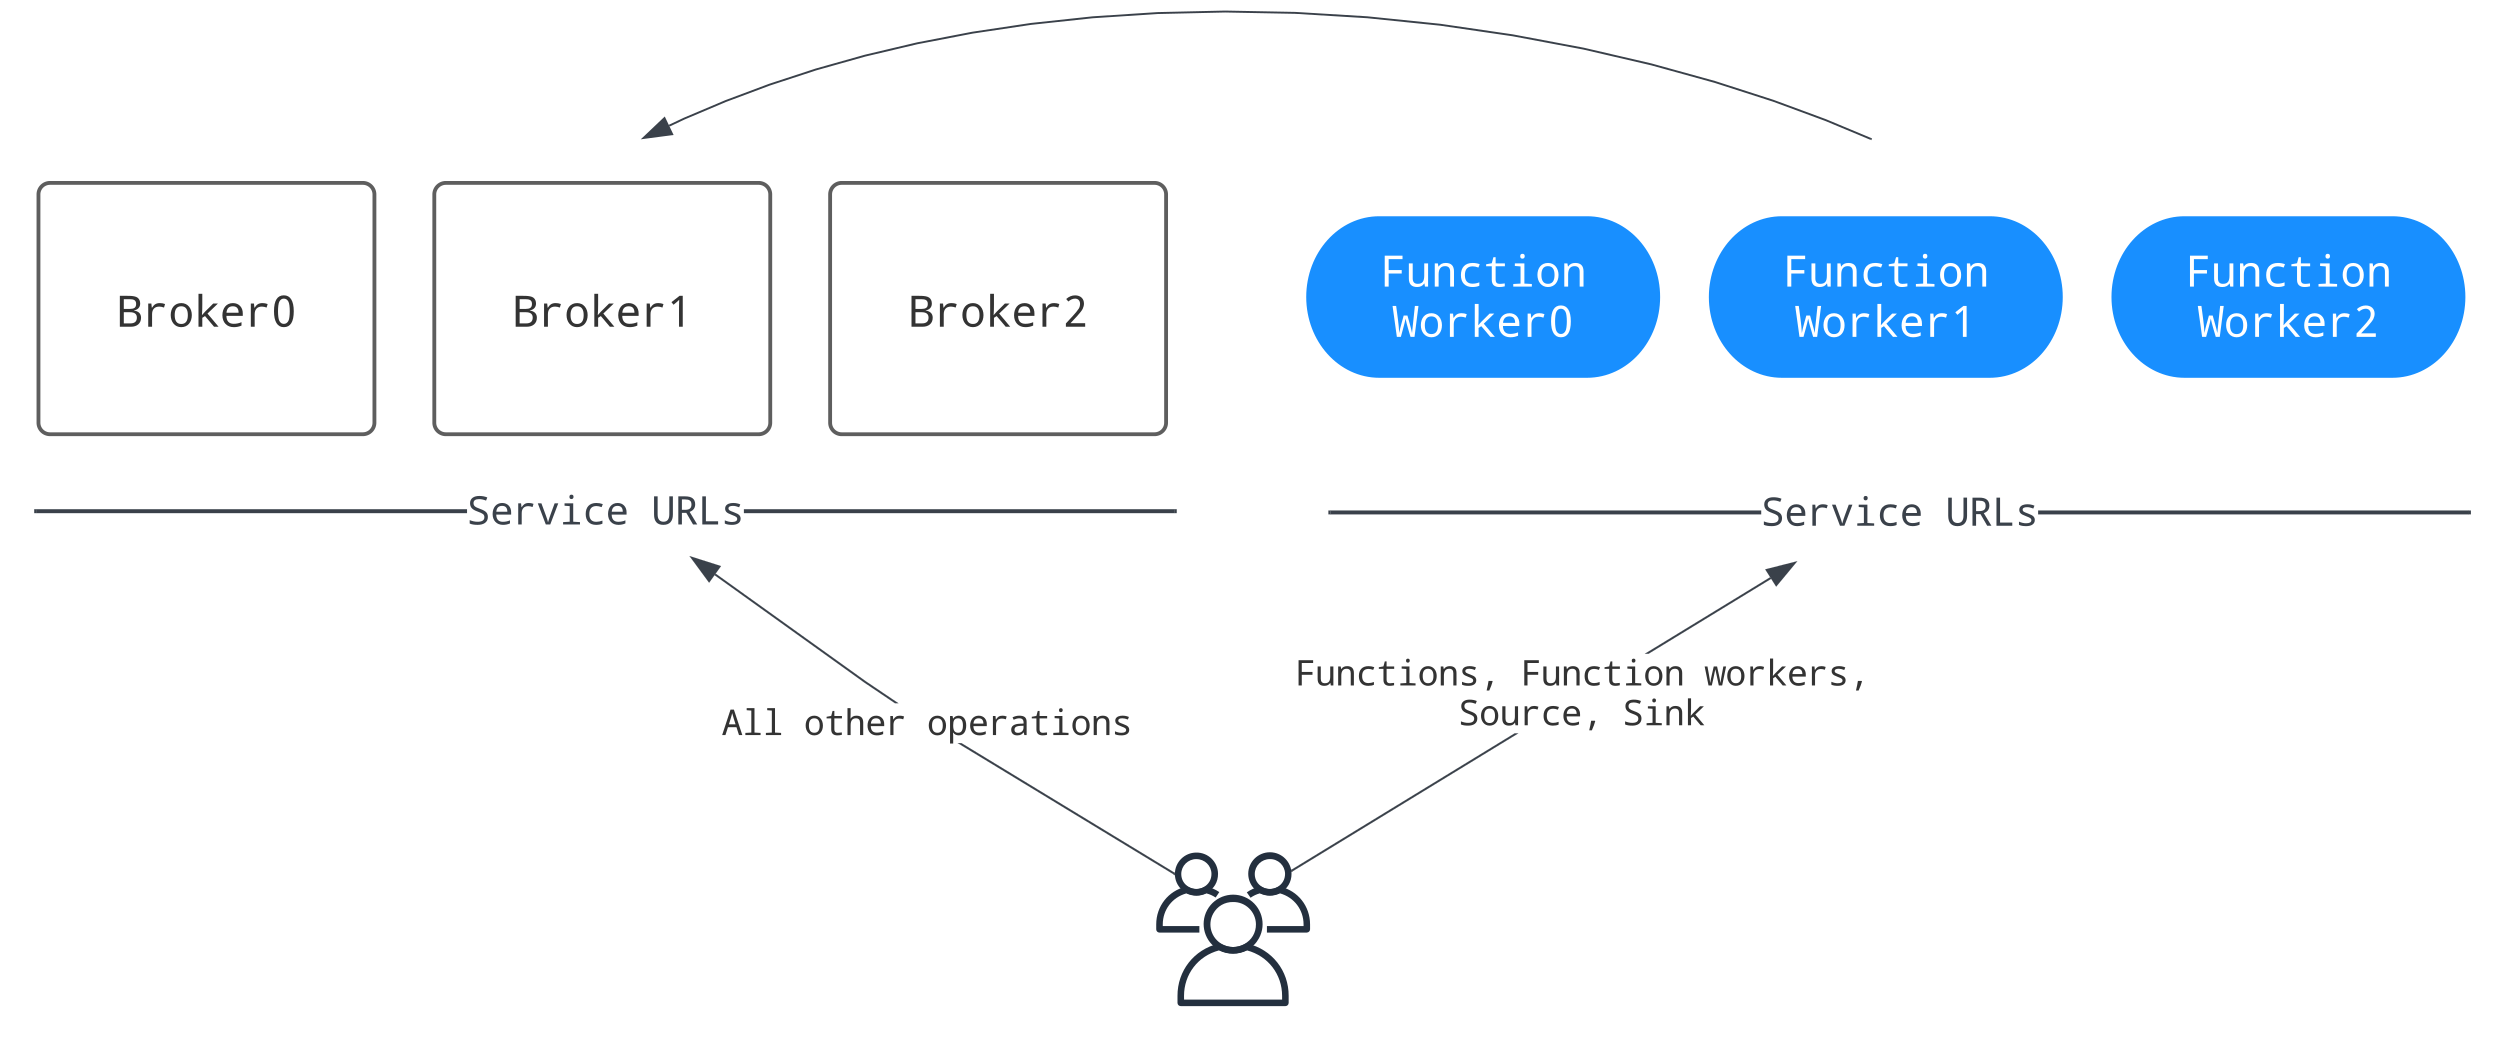 <svg xmlns="http://www.w3.org/2000/svg" xmlns:xlink="http://www.w3.org/1999/xlink" xmlns:lucid="lucid" width="1299.8" height="543.1"><g transform="translate(-212.199 -112.904)" lucid:page-tab-id="0_0"><path d="M0 0h1870.87v1322.83H0z" fill="#fff"/><path d="M232.2 214a6 6 0 0 1 6-6h162.67a6 6 0 0 1 6 6v118.67a6 6 0 0 1-6 6H238.2a6 6 0 0 1-6-6z" stroke="#5e5e5e" stroke-width="2" fill="#fff"/><use xlink:href="#a" transform="matrix(1,0,0,1,237.199,213) translate(35.826 69.783)"/><path d="M1037.33 227.33c19.9 0 36 17.9 36 40s-16.1 40-36 40h-108c-19.88 0-36-17.9-36-40s16.12-40 36-40z" stroke="#188fff" stroke-width="4" fill="#188fff"/><use xlink:href="#b" transform="matrix(1,0,0,1,898.333,232.333) translate(31.13 29.583)"/><use xlink:href="#c" transform="matrix(1,0,0,1,898.333,232.333) translate(37.864 55.71)"/><path d="M1246.67 227.33c19.88 0 36 17.9 36 40s-16.12 40-36 40h-108c-19.9 0-36-17.9-36-40s16.1-40 36-40z" stroke="#188fff" stroke-width="4" fill="#188fff"/><use xlink:href="#b" transform="matrix(1,0,0,1,1107.667,232.333) translate(31.13 29.583)"/><use xlink:href="#d" transform="matrix(1,0,0,1,1107.667,232.333) translate(37.864 55.71)"/><path d="M1456 227.33c19.88 0 36 17.9 36 40s-16.12 40-36 40h-108c-19.88 0-36-17.9-36-40s16.12-40 36-40z" stroke="#188fff" stroke-width="4" fill="#188fff"/><use xlink:href="#b" transform="matrix(1,0,0,1,1317,232.333) translate(31.13 29.583)"/><use xlink:href="#e" transform="matrix(1,0,0,1,1317,232.333) translate(37.864 55.71)"/><path d="M835.78 597.78h-20.74c-.95 0-1.7-.76-1.7-1.7v-2.54c0-9.48 6.23-17.44 15.48-19.67.43-.1.82-.04 1.22.17 2.72 1.46 5.67 1.46 8.4 0 .4-.2.78-.26 1.2-.17 2.44.6 4.44 1.47 6.5 2.85l-1.9 2.83c-1.54-1-2.98-1.68-4.8-2.15-3.43 1.58-6.98 1.58-10.42 0-7.38 2.06-12.27 8.5-12.27 16.14v.84h19.03z" stroke="#fff" stroke-opacity="0" fill="#232f3e"/><path d="M834.2 578.46c-6.16 0-11.16-5-11.16-11.14 0-6.16 5-11.15 11.17-11.15 6.18-.07 11.2 4.88 11.27 11 .04 4.27-2.1 7.9-5.85 9.9-1.73.97-3.4 1.4-5.4 1.4zm0-18.9c-4.3 0-7.82 3.45-7.84 7.76 0 2.92 1.48 5.4 4.06 6.8 2.44 1.3 5.14 1.3 7.58 0 2.6-1.4 4.1-3.95 4.06-6.9-.04-4.27-3.57-7.68-7.85-7.64zM891.66 597.78H870.9v-3.4h19.05v-.83c0-7.67-4.9-14.1-12.27-16.17-3.45 1.6-7 1.6-10.46 0-1.8.5-3.28 1.2-4.83 2.28l-1.95-2.8c2.07-1.44 4.08-2.35 6.5-2.97.44-.1.87-.06 1.26.16 2.7 1.46 5.7 1.46 8.43 0 .4-.22.8-.27 1.22-.17 9.24 2.22 15.48 10.16 15.48 19.65v2.53c0 .94-.75 1.68-1.67 1.7z" stroke="#fff" stroke-opacity="0" fill="#232f3e"/><path d="M872.42 578.46c-6.22 0-11.24-5.05-11.24-11.25s5.07-11.2 11.28-11.2c6.2 0 11.23 5.05 11.23 11.25 0 4.23-2.14 7.82-5.86 9.84-1.75.94-3.44 1.36-5.42 1.36zm0-18.9c-4.3 0-7.82 3.45-7.84 7.76-.02 2.92 1.47 5.42 4.05 6.8 2.44 1.3 5.14 1.3 7.6 0 2.62-1.4 4.13-3.97 4.1-6.96-.1-4.26-3.64-7.68-7.9-7.6zM880.52 636h-54.44c-.93 0-1.68-.75-1.68-1.7v-3.6c-.06-13.1 8.6-24.1 21.33-27.18.46-.13.87-.06 1.27.13 4.05 2.18 8.5 2.18 12.6 0 .35-.2.75-.26 1.2-.13 12.8 3.06 21.45 14.06 21.4 27.18v3.6c0 .95-.75 1.7-1.68 1.7zm-52.7-3.38h50.97v-1.92c0-11.27-7.3-20.74-18.22-23.66-4.8 2.3-9.82 2.3-14.62 0-10.92 2.92-18.15 12.4-18.15 23.66z" stroke="#fff" stroke-opacity="0" fill="#232f3e"/><path d="M853.36 608.64c-2.7 0-5-.58-7.4-1.86-7.4-4.07-10.14-13.34-6.1-20.77 4.08-7.4 13.37-10.12 20.82-6.08 7.42 4.07 10.15 13.34 6.1 20.77-1.47 2.68-3.4 4.6-6.1 6.08-2.36 1.28-4.66 1.86-7.32 1.86zm0-26.76c-4.45-.06-8.28 2.17-10.43 6.1-3.06 5.64-.98 12.74 4.7 15.83 3.67 1.97 7.72 1.97 11.4 0 3.95-2.13 6.22-5.95 6.16-10.42-.1-6.42-5.4-11.6-11.84-11.5z" stroke="#fff" stroke-opacity="0" fill="#232f3e"/><path d="M892.1 597.78h-39.7c-.68 0-1.23-.54-1.23-1.23v-2.64c-.05-9.53 6.28-17.56 15.56-19.8.33-.1.63-.06.92.08 2.96 1.6 6.2 1.6 9.2 0 .25-.14.54-.2.88-.1 9.32 2.24 15.65 10.27 15.6 19.83v2.65c0 .7-.54 1.23-1.22 1.23zm-38.45-2.47h37.2v-1.4c0-8.2-5.32-15.1-13.3-17.25-3.5 1.7-7.16 1.7-10.65 0-7.97 2.14-13.25 9.05-13.25 17.26z" stroke="#fff" stroke-opacity="0" stroke-width=".73" fill="#fff" fill-opacity="0"/><path d="M854.28 597.78h-39.72c-.68 0-1.23-.54-1.23-1.23v-2.64c-.04-9.53 6.3-17.56 15.56-19.8.33-.1.63-.06.92.08 2.95 1.6 6.2 1.6 9.2 0 .25-.14.54-.2.88-.1 9.32 2.24 15.64 10.27 15.6 19.83v2.65c0 .7-.55 1.23-1.22 1.23zm-38.46-2.47h37.2v-1.4c0-8.2-5.32-15.1-13.3-17.25-3.5 1.7-7.16 1.7-10.66 0-7.97 2.14-13.24 9.05-13.24 17.26z" stroke="#fff" stroke-opacity="0" stroke-width=".73" fill="#fff" fill-opacity="0"/><path d="M822.87 566.63l-.52.85-112.24-68.22h1.94zm-160.5-99.5l16.96 11.43h-1.78l-15.75-10.62-78.1-56 .57-.8z" stroke="#3a414a" stroke-width=".05" fill="#3a414a"/><path d="M823.1 566.77l-.06.55.08.63-.78-.48.52-.85z" fill="#3a414a"/><path d="M823.14 566.76l-.08.56.1.68-.86-.52.55-.9zm-.77.7l.72.44-.1-.58.08-.53-.22-.15z" stroke="#3a414a" stroke-width=".05" fill="#3a414a"/><path d="M586.28 407.5l-5.4 7.52-8.9-12.08z" fill="#3a414a"/><path d="M587.08 407.22l-6.2 8.65-10.2-13.87zm-6.2 6.95l4.6-6.42-12.18-3.86z" stroke="#3a414a" stroke-width=".05" fill="#3a414a"/><use xlink:href="#f" transform="matrix(1,0,0,1,587.369,478.562) translate(0 16.502)"/><use xlink:href="#g" transform="matrix(1,0,0,1,587.369,478.562) translate(42.674 16.502)"/><use xlink:href="#h" transform="matrix(1,0,0,1,587.369,478.562) translate(106.684 16.502)"/><path d="M455 379.67H231v-2h224zm368 0H599v-2h224z" stroke="#3a414a" stroke-width=".05" fill="#3a414a"/><path d="M231.03 379.67H230v-2h1.03zM824 379.67h-1.03v-2H824z" stroke="#3a414a" stroke-width=".05" fill="#3a414a"/><use xlink:href="#i" transform="matrix(1,0,0,1,454.988,367.026) translate(0 18.564)"/><use xlink:href="#j" transform="matrix(1,0,0,1,454.988,367.026) translate(96.016 18.564)"/><path d="M438 214a6 6 0 0 1 6-6h162.67a6 6 0 0 1 6 6v118.67a6 6 0 0 1-6 6H444a6 6 0 0 1-6-6z" stroke="#5e5e5e" stroke-width="2" fill="#fff"/><use xlink:href="#k" transform="matrix(1,0,0,1,443,213) translate(35.826 69.783)"/><path d="M643.8 214a6 6 0 0 1 6-6h162.67a6 6 0 0 1 6 6v118.67a6 6 0 0 1-6 6H649.8a6 6 0 0 1-6-6z" stroke="#5e5e5e" stroke-width="2" fill="#fff"/><use xlink:href="#l" transform="matrix(1,0,0,1,648.801,213) translate(35.826 69.783)"/><path d="M1127.85 380.33H903.87v-2h223.98zm368.02 0h-224v-2h224z" stroke="#3a414a" stroke-width=".05" fill="#3a414a"/><path d="M903.9 380.33h-1.03v-2h1.02zM1496.87 380.33h-1.03v-2h1.03z" stroke="#3a414a" stroke-width=".05" fill="#3a414a"/><use xlink:href="#i" transform="matrix(1,0,0,1,1127.854,367.693) translate(0 18.564)"/><use xlink:href="#j" transform="matrix(1,0,0,1,1127.854,367.693) translate(96.016 18.564)"/><path d="M884.2 565.94l-.53-.85 116.02-70.9h1.9zm248.88-152.1l-63.75 38.96h-1.92l65.16-39.8z" stroke="#3a414a" stroke-width=".05" fill="#3a414a"/><path d="M884.2 565.94l-.63.38-.14-1.08.25-.16z" fill="#3a414a"/><path d="M884.24 565.95l-.7.4-.14-1.12.3-.18zm-.78-.7l.13 1.03.57-.35-.5-.8z" stroke="#3a414a" stroke-width=".05" fill="#3a414a"/><path d="M1135.72 417.07l-4.96-7.83 14.54-3.7z" fill="#3a414a"/><path d="M1135.66 417.92l-5.7-9 16.7-4.25zm-4.1-8.37l4.2 6.67 8.17-9.82z" stroke="#3a414a" stroke-width=".05" fill="#3a414a"/><g><use xlink:href="#m" transform="matrix(1,0,0,1,885.151,452.805) translate(0.005 16.502)"/><use xlink:href="#n" transform="matrix(1,0,0,1,885.151,452.805) translate(117.357 16.502)"/><use xlink:href="#o" transform="matrix(1,0,0,1,885.151,452.805) translate(213.373 16.502)"/><use xlink:href="#p" transform="matrix(1,0,0,1,885.151,452.805) translate(85.352 37.196)"/><use xlink:href="#q" transform="matrix(1,0,0,1,885.151,452.805) translate(170.699 37.196)"/></g><path d="M1184.87 185.14l-23.55-9.83-27.2-10.03-30.28-9.75-33.04-9.14-35.28-8.2-36.86-6.93-37.7-5.5-37.88-3.88-37.4-2.28-36.5-.7-35.2.8-33.7 2.2-32.06 3.44-30.4 4.55-28.73 5.53-27.14 6.42-25.58 7.2-24.13 7.9-22.78 8.52-21.5 9.1-7.85 3.7" stroke="#3a414a" stroke-linejoin="round" fill="none"/><path d="M1184.86 185.13l.47.2" stroke="#3a414a" fill="none"/><path d="M546.8 184.64l10.87-10.33 4 8.37z" stroke="#3a414a" fill="#3a414a"/><defs><path fill="#333" d="M1137-424C1137-153 941 0 662 0H135v-1462c284 7 685-30 837 88 80 62 124 152 124 282 0 179-125 297-291 316v10c221 36 332 150 332 342zm-232-655c0-182-120-224-319-224H322v461h284c195-2 299-53 299-237zM322-686v528h307c207 0 311-91 311-274 0-169-108-254-324-254H322" id="r"/><path fill="#333" d="M442-897c93-139 173-221 377-221 79 0 159 15 240 45l-49 166c-82-30-157-45-224-45-221 0-340 134-340 360V0H264v-1098h148l22 201h8" id="s"/><path fill="#333" d="M1112-551c0 331-186 571-502 571-301 0-495-251-495-571 0-330 184-567 501-567 302 0 496 249 496 567zM614-131c207 0 310-140 310-420 0-277-104-416-312-416-206 0-309 139-309 416 0 280 104 420 311 420" id="t"/><path fill="#333" d="M383-553l135-152 395-393h222L641-623 1163 0H950L524-504l-129 82V0H215v-1556h180c-3 337 9 689-16 1003h4" id="u"/><path fill="#333" d="M631-1118c283 0 470 204 465 491v113H322c5 250 120 375 344 375 130 0 253-25 370-76v160C925-5 804 20 672 20c-329 0-539-224-539-561 0-331 182-577 498-577zM326-662h573c0-203-91-305-272-305-183 0-284 102-301 305" id="v"/><path fill="#333" d="M612 20c-153 0-268-65-347-194S147-489 147-733c0-501 155-752 465-752 155 0 271 64 350 193s119 316 119 559c0 502-156 753-469 753zm0-155c98 0 165-50 216-141 86-153 87-759 0-912-51-91-118-141-216-141-97 0-162 49-212 139-85 152-84 764 0 915 50 90 115 140 212 140" id="w"/><g id="a"><use transform="matrix(0.011,0,0,0.011,0,0)" xlink:href="#r"/><use transform="matrix(0.011,0,0,0.011,13.336,0)" xlink:href="#s"/><use transform="matrix(0.011,0,0,0.011,26.671,0)" xlink:href="#t"/><use transform="matrix(0.011,0,0,0.011,40.007,0)" xlink:href="#u"/><use transform="matrix(0.011,0,0,0.011,53.342,0)" xlink:href="#v"/><use transform="matrix(0.011,0,0,0.011,66.678,0)" xlink:href="#s"/><use transform="matrix(0.011,0,0,0.011,80.013,0)" xlink:href="#w"/></g><path fill="#fff" d="M430 0H244v-1462h841v164H430v516h617v164H430V0" id="x"/><path fill="#fff" d="M578-131c239 0 309-137 309-397v-570h182V0H922l-27-147h-10C815-36 704 20 551 20c-261 0-391-134-391-401v-717h182v707c0 173 79 260 236 260" id="y"/><path fill="#fff" d="M887 0v-707c0-173-79-260-238-260-205 0-307 133-307 398V0H160v-1098h147l27 148h10c69-112 181-168 336-168 259 0 389 134 389 401V0H887" id="z"/><path fill="#fff" d="M172-543c0-365 197-575 553-575 119 0 231 20 336 59l-62 158c-100-38-189-57-268-57-247 0-371 138-371 413 0 271 120 406 361 406 105 0 212-21 321-62v160C953 0 843 20 713 20c-347 1-541-210-541-563" id="A"/><path fill="#fff" d="M1020-150v138C933 9 849 20 768 20 527 20 406-95 406-324v-637H139v-94l267-49 77-287h105v293h438v137H588v637c0 130 64 195 192 195 62 0 142-7 240-21" id="B"/><path fill="#fff" d="M739-1436c0 71-43 115-106 115-71 0-107-38-107-115 0-76 36-114 107-114s106 38 106 114zM541-954l-269-21v-123h451v955l352 20V0H197v-123l344-20v-811" id="C"/><path fill="#fff" d="M1112-551c0 331-186 571-502 571-301 0-495-251-495-571 0-330 184-567 501-567 302 0 496 249 496 567zM614-131c207 0 310-140 310-420 0-277-104-416-312-416-206 0-309 139-309 416 0 280 104 420 311 420" id="D"/><g id="b"><use transform="matrix(0.011,0,0,0.011,0,0)" xlink:href="#x"/><use transform="matrix(0.011,0,0,0.011,13.469,0)" xlink:href="#y"/><use transform="matrix(0.011,0,0,0.011,26.938,0)" xlink:href="#z"/><use transform="matrix(0.011,0,0,0.011,40.407,0)" xlink:href="#A"/><use transform="matrix(0.011,0,0,0.011,53.875,0)" xlink:href="#B"/><use transform="matrix(0.011,0,0,0.011,67.344,0)" xlink:href="#C"/><use transform="matrix(0.011,0,0,0.011,80.813,0)" xlink:href="#D"/><use transform="matrix(0.011,0,0,0.011,94.282,0)" xlink:href="#z"/></g><path fill="#fff" d="M528-1008h177c63 241 176 595 217 828 10-131 108-1012 135-1282h170L1040 0H850c-78-286-175-558-234-862C553-542 470-299 395 0H205L2-1462h170c52 408 123 848 145 1282 49-284 143-558 211-828" id="E"/><path fill="#fff" d="M442-897c93-139 173-221 377-221 79 0 159 15 240 45l-49 166c-82-30-157-45-224-45-221 0-340 134-340 360V0H264v-1098h148l22 201h8" id="F"/><path fill="#fff" d="M383-553l135-152 395-393h222L641-623 1163 0H950L524-504l-129 82V0H215v-1556h180c-3 337 9 689-16 1003h4" id="G"/><path fill="#fff" d="M631-1118c283 0 470 204 465 491v113H322c5 250 120 375 344 375 130 0 253-25 370-76v160C925-5 804 20 672 20c-329 0-539-224-539-561 0-331 182-577 498-577zM326-662h573c0-203-91-305-272-305-183 0-284 102-301 305" id="H"/><path fill="#fff" d="M612 20c-153 0-268-65-347-194S147-489 147-733c0-501 155-752 465-752 155 0 271 64 350 193s119 316 119 559c0 502-156 753-469 753zm0-155c98 0 165-50 216-141 86-153 87-759 0-912-51-91-118-141-216-141-97 0-162 49-212 139-85 152-84 764 0 915 50 90 115 140 212 140" id="I"/><g id="c"><use transform="matrix(0.011,0,0,0.011,0,0)" xlink:href="#E"/><use transform="matrix(0.011,0,0,0.011,13.469,0)" xlink:href="#D"/><use transform="matrix(0.011,0,0,0.011,26.938,0)" xlink:href="#F"/><use transform="matrix(0.011,0,0,0.011,40.407,0)" xlink:href="#G"/><use transform="matrix(0.011,0,0,0.011,53.875,0)" xlink:href="#H"/><use transform="matrix(0.011,0,0,0.011,67.344,0)" xlink:href="#F"/><use transform="matrix(0.011,0,0,0.011,80.813,0)" xlink:href="#I"/></g><path fill="#fff" d="M758 0H582c3-449-8-824 8-1274-61 68-188 168-268 234l-97-123 383-299h150V0" id="J"/><g id="d"><use transform="matrix(0.011,0,0,0.011,0,0)" xlink:href="#E"/><use transform="matrix(0.011,0,0,0.011,13.469,0)" xlink:href="#D"/><use transform="matrix(0.011,0,0,0.011,26.938,0)" xlink:href="#F"/><use transform="matrix(0.011,0,0,0.011,40.407,0)" xlink:href="#G"/><use transform="matrix(0.011,0,0,0.011,53.875,0)" xlink:href="#H"/><use transform="matrix(0.011,0,0,0.011,67.344,0)" xlink:href="#F"/><use transform="matrix(0.011,0,0,0.011,80.813,0)" xlink:href="#J"/></g><path fill="#fff" d="M594-1483c248 0 420 149 418 391 0 79-21 160-59 244-73 161-414 504-572 674v8h688V0H158v-156c172-193 489-508 607-698 43-69 62-147 62-231 0-146-91-244-235-244-107 0-213 46-318 137l-102-119c128-115 269-172 422-172" id="K"/><g id="e"><use transform="matrix(0.011,0,0,0.011,0,0)" xlink:href="#E"/><use transform="matrix(0.011,0,0,0.011,13.469,0)" xlink:href="#D"/><use transform="matrix(0.011,0,0,0.011,26.938,0)" xlink:href="#F"/><use transform="matrix(0.011,0,0,0.011,40.407,0)" xlink:href="#G"/><use transform="matrix(0.011,0,0,0.011,53.875,0)" xlink:href="#H"/><use transform="matrix(0.011,0,0,0.011,67.344,0)" xlink:href="#F"/><use transform="matrix(0.011,0,0,0.011,80.813,0)" xlink:href="#K"/></g><path fill="#333" d="M1004 0L860-453H369L223 0H33l483-1468h195L1196 0h-192zM807-618c-63-210-144-435-195-650-51 232-127 431-190 650h385" id="L"/><path fill="#333" d="M532-1413l-268-21v-122h451v1413l352 20V0H188v-123l344-20v-1270" id="M"/><g id="f"><use transform="matrix(0.009,0,0,0.009,0,0)" xlink:href="#L"/><use transform="matrix(0.009,0,0,0.009,10.668,0)" xlink:href="#M"/><use transform="matrix(0.009,0,0,0.009,21.337,0)" xlink:href="#M"/></g><path fill="#333" d="M1020-150v138C933 9 849 20 768 20 527 20 406-95 406-324v-637H139v-94l267-49 77-287h105v293h438v137H588v637c0 130 64 195 192 195 62 0 142-7 240-21" id="N"/><path fill="#333" d="M887 0v-707c0-173-79-260-238-260-205 0-307 133-307 398V0H160v-1556h182c-2 202 6 416-8 606h10c69-112 181-168 336-168 259 0 389 134 389 401V0H887" id="O"/><g id="g"><use transform="matrix(0.009,0,0,0.009,0,0)" xlink:href="#t"/><use transform="matrix(0.009,0,0,0.009,10.668,0)" xlink:href="#N"/><use transform="matrix(0.009,0,0,0.009,21.337,0)" xlink:href="#O"/><use transform="matrix(0.009,0,0,0.009,32.005,0)" xlink:href="#v"/><use transform="matrix(0.009,0,0,0.009,42.674,0)" xlink:href="#s"/></g><path fill="#333" d="M1092-551c0 322-136 571-430 571-138 0-245-53-322-159h-12c24 220 7 402 12 631H158v-1590h147l27 148h8c73-112 181-168 322-168 294 0 430 246 430 567zM629-967c-241 0-288 156-289 416 0 151 24 259 70 323s120 97 221 97c181 0 272-141 272-422 0-276-91-414-274-414" id="P"/><path fill="#333" d="M596-1118c288 2 430 92 430 366V0H895l-37-152h-8C752-34 680 17 483 20 272 23 135-98 135-307c0-221 170-337 510-348l203-7c15-197-55-305-244-305-98 0-207 27-328 82l-63-137c131-64 258-96 383-96zm-72 991c194 0 325-116 322-311v-99c-251 15-522-6-522 232 0 119 67 178 200 178" id="Q"/><path fill="#333" d="M739-1436c0 71-43 115-106 115-71 0-107-38-107-115 0-76 36-114 107-114s106 38 106 114zM541-954l-269-21v-123h451v955l352 20V0H197v-123l344-20v-811" id="R"/><path fill="#333" d="M887 0v-707c0-173-79-260-238-260-205 0-307 133-307 398V0H160v-1098h147l27 148h10c69-112 181-168 336-168 259 0 389 134 389 401V0H887" id="S"/><path fill="#333" d="M1026-301c0 225-197 321-448 321-165 0-290-23-375-69v-166c129 57 252 86 370 86 183 0 275-54 275-162 0-38-16-71-49-99s-108-63-226-106c-156-57-253-112-293-160s-61-105-61-171c2-338 524-340 789-217l-60 149c-121-48-228-72-319-72-157 0-236 44-236 133 0 41 17 74 51 98s111 57 232 101c141 51 234 101 280 151s70 111 70 183" id="T"/><g id="h"><use transform="matrix(0.009,0,0,0.009,0,0)" xlink:href="#t"/><use transform="matrix(0.009,0,0,0.009,10.668,0)" xlink:href="#P"/><use transform="matrix(0.009,0,0,0.009,21.337,0)" xlink:href="#v"/><use transform="matrix(0.009,0,0,0.009,32.005,0)" xlink:href="#s"/><use transform="matrix(0.009,0,0,0.009,42.674,0)" xlink:href="#Q"/><use transform="matrix(0.009,0,0,0.009,53.342,0)" xlink:href="#N"/><use transform="matrix(0.009,0,0,0.009,64.01,0)" xlink:href="#R"/><use transform="matrix(0.009,0,0,0.009,74.679,0)" xlink:href="#t"/><use transform="matrix(0.009,0,0,0.009,85.347,0)" xlink:href="#S"/><use transform="matrix(0.009,0,0,0.009,96.016,0)" xlink:href="#T"/></g><path fill="#3a414a" d="M1087-391c0 281-226 411-532 411-177 0-315-23-414-69v-178c141 57 279 86 414 86 233 0 350-80 350-240 0-69-24-123-71-160s-142-82-285-133c-139-49-239-106-299-174s-90-156-90-264c2-252 211-371 481-371 153 0 291 26 416 78l-64 164c-129-52-249-78-360-78-195 0-293 70-293 209 0 68 22 123 66 164s134 85 270 133c164 58 273 119 328 181s83 143 83 241" id="U"/><path fill="#3a414a" d="M631-1118c283 0 470 204 465 491v113H322c5 250 120 375 344 375 130 0 253-25 370-76v160C925-5 804 20 672 20c-329 0-539-224-539-561 0-331 182-577 498-577zM326-662h573c0-203-91-305-272-305-183 0-284 102-301 305" id="V"/><path fill="#3a414a" d="M442-897c93-139 173-221 377-221 79 0 159 15 240 45l-49 166c-82-30-157-45-224-45-221 0-340 134-340 360V0H264v-1098h148l22 201h8" id="W"/><path fill="#3a414a" d="M498 0L82-1098h188l240 652c57 154 90 262 100 325h6c67-256 244-708 340-977h189L729 0H498" id="X"/><path fill="#3a414a" d="M739-1436c0 71-43 115-106 115-71 0-107-38-107-115 0-76 36-114 107-114s106 38 106 114zM541-954l-269-21v-123h451v955l352 20V0H197v-123l344-20v-811" id="Y"/><path fill="#3a414a" d="M172-543c0-365 197-575 553-575 119 0 231 20 336 59l-62 158c-100-38-189-57-268-57-247 0-371 138-371 413 0 271 120 406 361 406 105 0 212-21 321-62v160C953 0 843 20 713 20c-347 1-541-210-541-563" id="Z"/><g id="i"><use transform="matrix(0.01,0,0,0.01,0,0)" xlink:href="#U"/><use transform="matrix(0.01,0,0,0.01,12.002,0)" xlink:href="#V"/><use transform="matrix(0.01,0,0,0.01,24.004,0)" xlink:href="#W"/><use transform="matrix(0.01,0,0,0.01,36.006,0)" xlink:href="#X"/><use transform="matrix(0.01,0,0,0.01,48.008,0)" xlink:href="#Y"/><use transform="matrix(0.01,0,0,0.01,60.01,0)" xlink:href="#Z"/><use transform="matrix(0.01,0,0,0.01,72.012,0)" xlink:href="#V"/></g><path fill="#3a414a" d="M1104-516c1 337-164 537-496 536-322 0-483-180-483-540v-942h186v932c0 258 102 387 307 387 197 0 300-130 300-389v-932h186v948" id="aa"/><path fill="#3a414a" d="M373-604V0H186v-1462h357c347 0 520 138 520 415 0 191-96 322-289 392L1171 0H952L602-604H373zm497-434c0-207-118-263-338-265H373v541h164c215-1 333-70 333-276" id="ab"/><path fill="#3a414a" d="M233 0v-1462h187v1296h635V0H233" id="ac"/><path fill="#3a414a" d="M1026-301c0 225-197 321-448 321-165 0-290-23-375-69v-166c129 57 252 86 370 86 183 0 275-54 275-162 0-38-16-71-49-99s-108-63-226-106c-156-57-253-112-293-160s-61-105-61-171c2-338 524-340 789-217l-60 149c-121-48-228-72-319-72-157 0-236 44-236 133 0 41 17 74 51 98s111 57 232 101c141 51 234 101 280 151s70 111 70 183" id="ad"/><g id="j"><use transform="matrix(0.01,0,0,0.01,0,0)" xlink:href="#aa"/><use transform="matrix(0.01,0,0,0.01,12.002,0)" xlink:href="#ab"/><use transform="matrix(0.01,0,0,0.01,24.004,0)" xlink:href="#ac"/><use transform="matrix(0.01,0,0,0.01,36.006,0)" xlink:href="#ad"/></g><path fill="#333" d="M758 0H582c3-449-8-824 8-1274-61 68-188 168-268 234l-97-123 383-299h150V0" id="ae"/><g id="k"><use transform="matrix(0.011,0,0,0.011,0,0)" xlink:href="#r"/><use transform="matrix(0.011,0,0,0.011,13.336,0)" xlink:href="#s"/><use transform="matrix(0.011,0,0,0.011,26.671,0)" xlink:href="#t"/><use transform="matrix(0.011,0,0,0.011,40.007,0)" xlink:href="#u"/><use transform="matrix(0.011,0,0,0.011,53.342,0)" xlink:href="#v"/><use transform="matrix(0.011,0,0,0.011,66.678,0)" xlink:href="#s"/><use transform="matrix(0.011,0,0,0.011,80.013,0)" xlink:href="#ae"/></g><path fill="#333" d="M594-1483c248 0 420 149 418 391 0 79-21 160-59 244-73 161-414 504-572 674v8h688V0H158v-156c172-193 489-508 607-698 43-69 62-147 62-231 0-146-91-244-235-244-107 0-213 46-318 137l-102-119c128-115 269-172 422-172" id="af"/><g id="l"><use transform="matrix(0.011,0,0,0.011,0,0)" xlink:href="#r"/><use transform="matrix(0.011,0,0,0.011,13.336,0)" xlink:href="#s"/><use transform="matrix(0.011,0,0,0.011,26.671,0)" xlink:href="#t"/><use transform="matrix(0.011,0,0,0.011,40.007,0)" xlink:href="#u"/><use transform="matrix(0.011,0,0,0.011,53.342,0)" xlink:href="#v"/><use transform="matrix(0.011,0,0,0.011,66.678,0)" xlink:href="#s"/><use transform="matrix(0.011,0,0,0.011,80.013,0)" xlink:href="#af"/></g><path fill="#333" d="M430 0H244v-1462h841v164H430v516h617v164H430V0" id="ag"/><path fill="#333" d="M578-131c239 0 309-137 309-397v-570h182V0H922l-27-147h-10C815-36 704 20 551 20c-261 0-391-134-391-401v-717h182v707c0 173 79 260 236 260" id="ah"/><path fill="#333" d="M172-543c0-365 197-575 553-575 119 0 231 20 336 59l-62 158c-100-38-189-57-268-57-247 0-371 138-371 413 0 271 120 406 361 406 105 0 212-21 321-62v160C953 0 843 20 713 20c-347 1-541-210-541-563" id="ai"/><path fill="#333" d="M770-262l16 24C748-89 683 87 592 289H440c51-215 88-399 111-551h219" id="aj"/><g id="m"><use transform="matrix(0.009,0,0,0.009,0,0)" xlink:href="#ag"/><use transform="matrix(0.009,0,0,0.009,10.668,0)" xlink:href="#ah"/><use transform="matrix(0.009,0,0,0.009,21.337,0)" xlink:href="#S"/><use transform="matrix(0.009,0,0,0.009,32.005,0)" xlink:href="#ai"/><use transform="matrix(0.009,0,0,0.009,42.674,0)" xlink:href="#N"/><use transform="matrix(0.009,0,0,0.009,53.342,0)" xlink:href="#R"/><use transform="matrix(0.009,0,0,0.009,64.01,0)" xlink:href="#t"/><use transform="matrix(0.009,0,0,0.009,74.679,0)" xlink:href="#S"/><use transform="matrix(0.009,0,0,0.009,85.347,0)" xlink:href="#T"/><use transform="matrix(0.009,0,0,0.009,96.016,0)" xlink:href="#aj"/></g><g id="n"><use transform="matrix(0.009,0,0,0.009,0,0)" xlink:href="#ag"/><use transform="matrix(0.009,0,0,0.009,10.668,0)" xlink:href="#ah"/><use transform="matrix(0.009,0,0,0.009,21.337,0)" xlink:href="#S"/><use transform="matrix(0.009,0,0,0.009,32.005,0)" xlink:href="#ai"/><use transform="matrix(0.009,0,0,0.009,42.674,0)" xlink:href="#N"/><use transform="matrix(0.009,0,0,0.009,53.342,0)" xlink:href="#R"/><use transform="matrix(0.009,0,0,0.009,64.01,0)" xlink:href="#t"/><use transform="matrix(0.009,0,0,0.009,74.679,0)" xlink:href="#S"/></g><path fill="#333" d="M813 0c-67-308-137-613-199-926h-6C551-608 477-306 408 0H219L-4-1098h162c53 313 118 604 155 936h6c53-329 132-625 201-936h193c63 300 147 629 194 936h6c45-366 103-603 162-936h158L1008 0H813" id="ak"/><g id="o"><use transform="matrix(0.009,0,0,0.009,0,0)" xlink:href="#ak"/><use transform="matrix(0.009,0,0,0.009,10.668,0)" xlink:href="#t"/><use transform="matrix(0.009,0,0,0.009,21.337,0)" xlink:href="#s"/><use transform="matrix(0.009,0,0,0.009,32.005,0)" xlink:href="#u"/><use transform="matrix(0.009,0,0,0.009,42.674,0)" xlink:href="#v"/><use transform="matrix(0.009,0,0,0.009,53.342,0)" xlink:href="#s"/><use transform="matrix(0.009,0,0,0.009,64.01,0)" xlink:href="#T"/><use transform="matrix(0.009,0,0,0.009,74.679,0)" xlink:href="#aj"/></g><path fill="#333" d="M1087-391c0 281-226 411-532 411-177 0-315-23-414-69v-178c141 57 279 86 414 86 233 0 350-80 350-240 0-69-24-123-71-160s-142-82-285-133c-139-49-239-106-299-174s-90-156-90-264c2-252 211-371 481-371 153 0 291 26 416 78l-64 164c-129-52-249-78-360-78-195 0-293 70-293 209 0 68 22 123 66 164s134 85 270 133c164 58 273 119 328 181s83 143 83 241" id="al"/><g id="p"><use transform="matrix(0.009,0,0,0.009,0,0)" xlink:href="#al"/><use transform="matrix(0.009,0,0,0.009,10.668,0)" xlink:href="#t"/><use transform="matrix(0.009,0,0,0.009,21.337,0)" xlink:href="#ah"/><use transform="matrix(0.009,0,0,0.009,32.005,0)" xlink:href="#s"/><use transform="matrix(0.009,0,0,0.009,42.674,0)" xlink:href="#ai"/><use transform="matrix(0.009,0,0,0.009,53.342,0)" xlink:href="#v"/><use transform="matrix(0.009,0,0,0.009,64.01,0)" xlink:href="#aj"/></g><g id="q"><use transform="matrix(0.009,0,0,0.009,0,0)" xlink:href="#al"/><use transform="matrix(0.009,0,0,0.009,10.668,0)" xlink:href="#R"/><use transform="matrix(0.009,0,0,0.009,21.337,0)" xlink:href="#S"/><use transform="matrix(0.009,0,0,0.009,32.005,0)" xlink:href="#u"/></g></defs></g></svg>